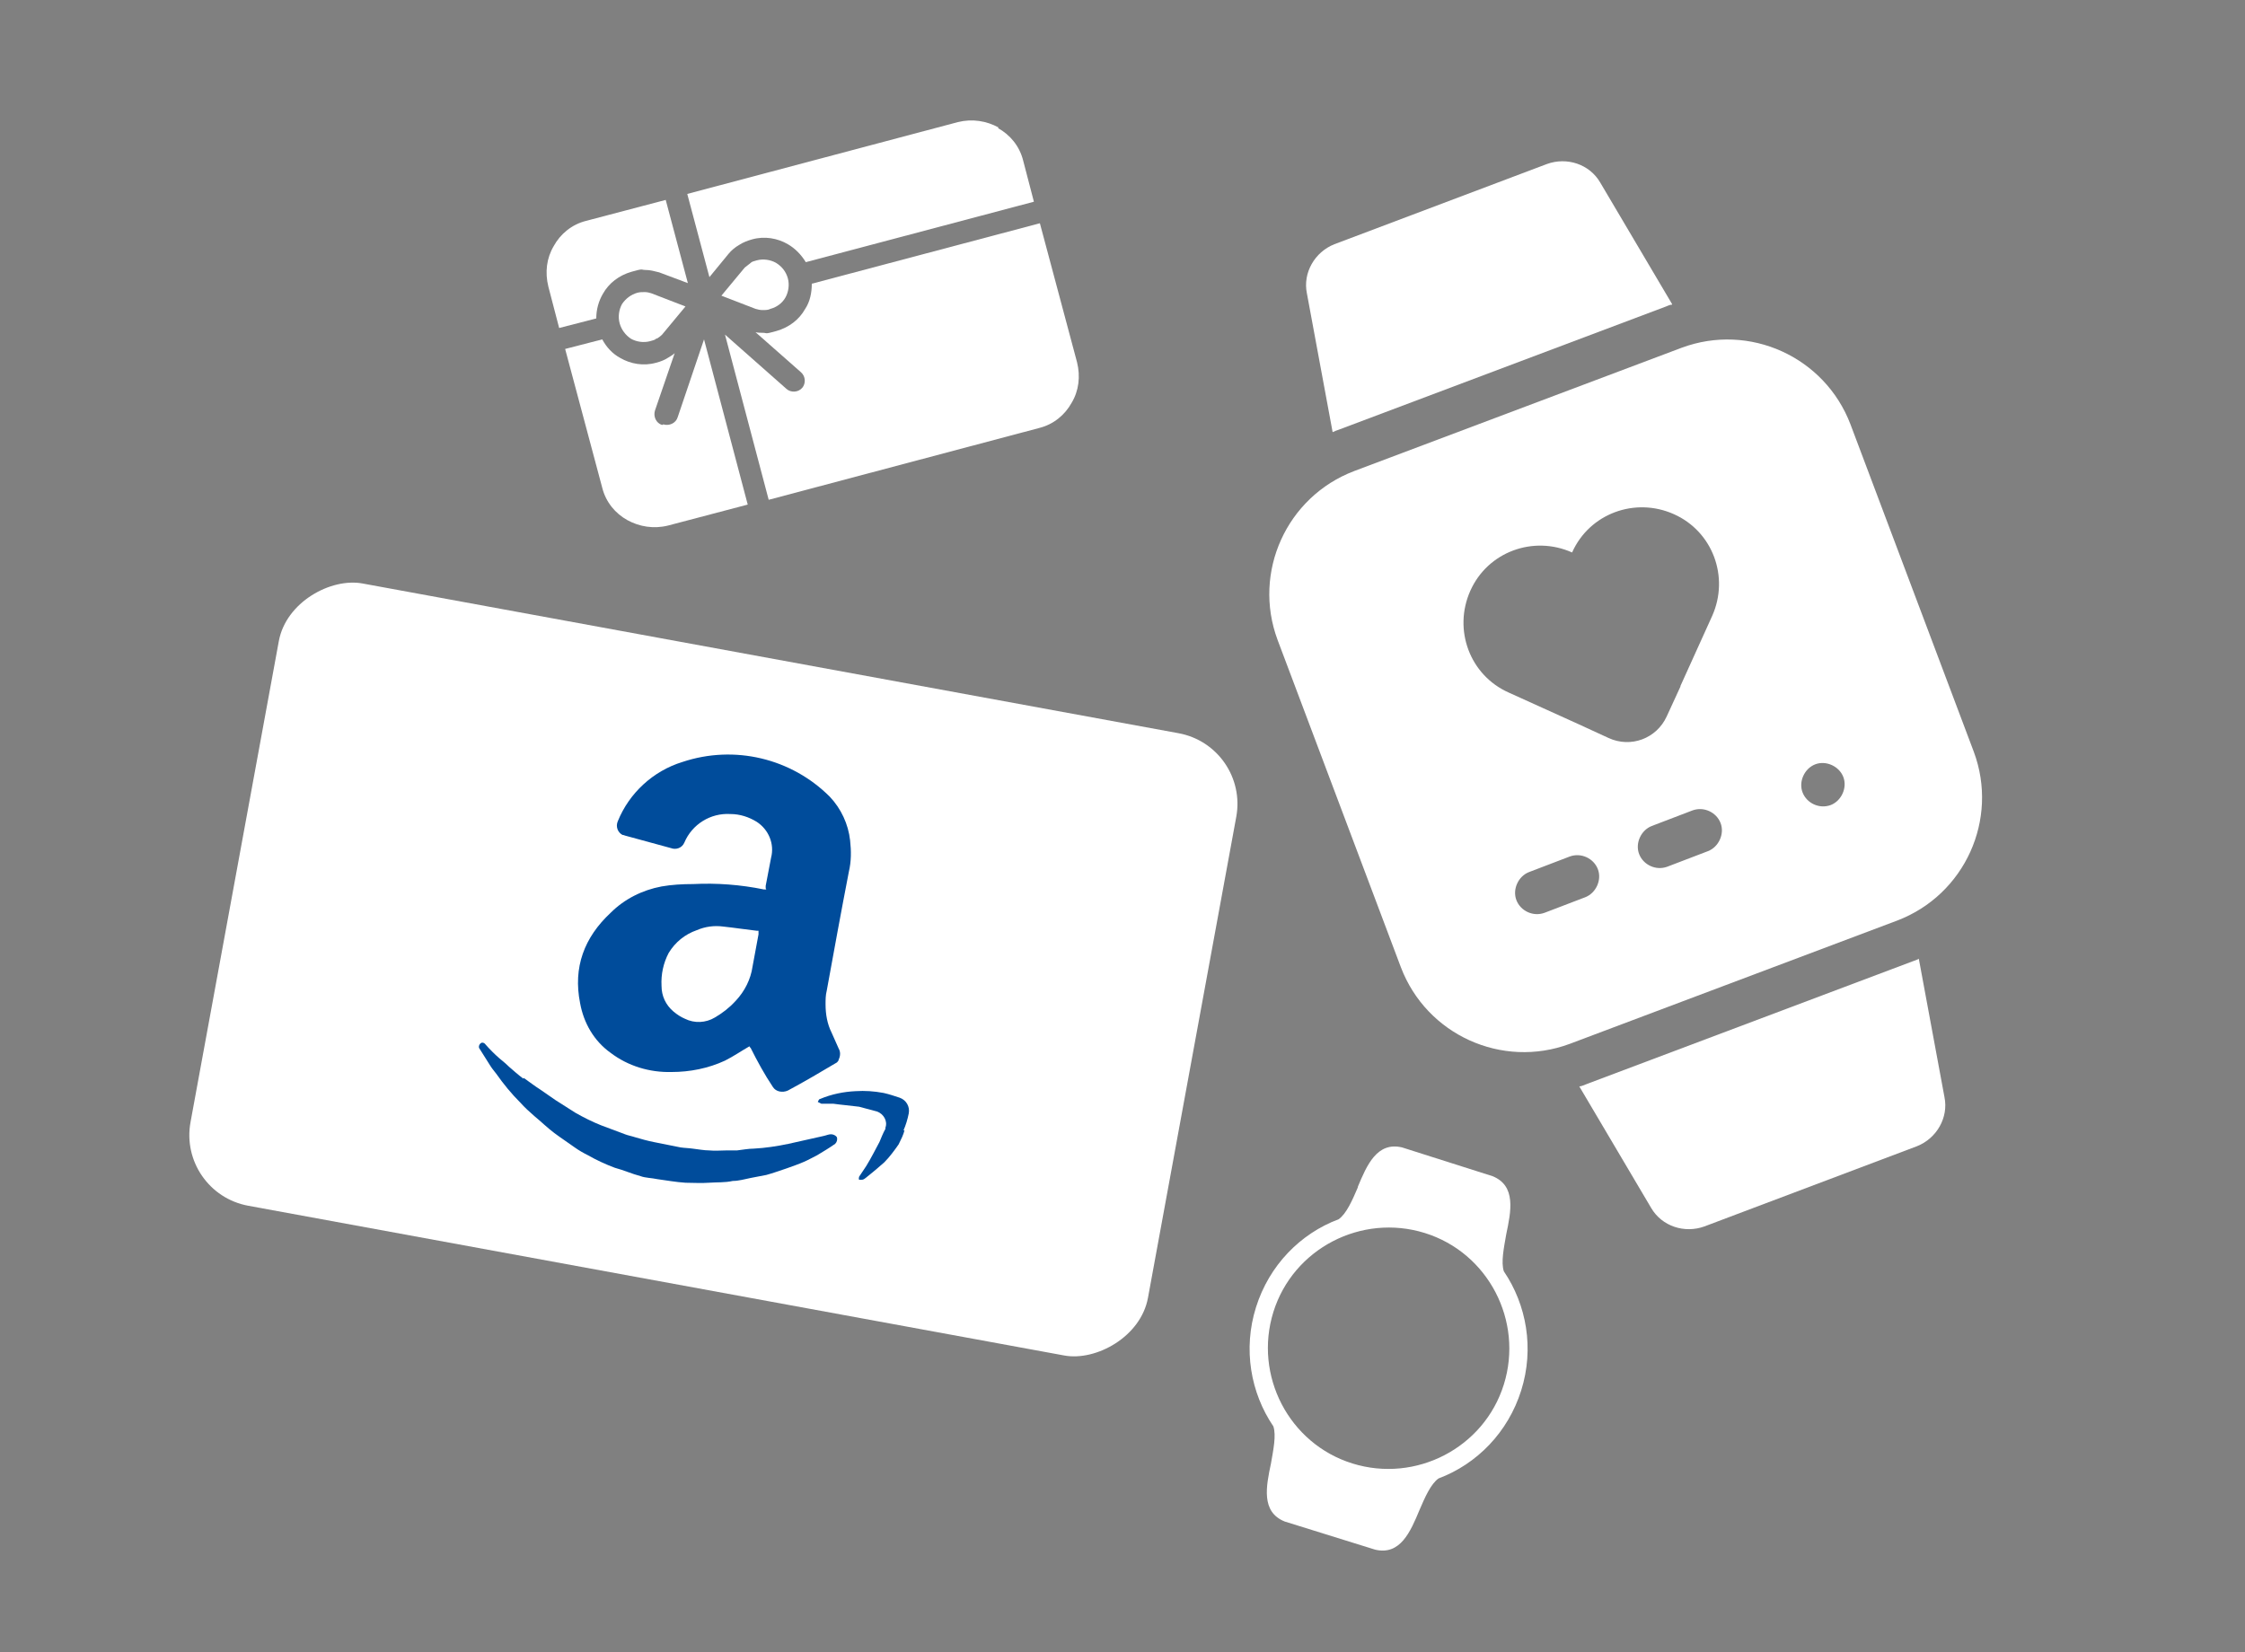 <?xml version="1.0" encoding="UTF-8"?>
<svg id="Layer_1" xmlns="http://www.w3.org/2000/svg" version="1.1" viewBox="0 0 375 276">
  <rect x="0" y="0" width="375" height="276" fill="#808080" stroke="none"/>
  <!-- Generator: Adobe Illustrator 29.6.1, SVG Export Plug-In . SVG Version: 2.1.1 Build 9)  -->
  <defs>
    <style>
      .st0 {
        fill: #004c9b;
      }

      .st1 {
        fill: #fff;
      }
    </style>
  </defs>
  <g>
    <path class="st1" d="M280.9,58.1l-54.7,20.6c-11.3,4.3-17,16.9-12.8,28.2l20.6,54.7c4.3,11.3,16.9,17,28.2,12.8l54.7-20.6c11.3-4.3,17-16.9,12.8-28.2l-20.6-54.7c-4.3-11.3-16.9-17-28.2-12.8h0ZM264.8,149.9l-6.8,2.6c-1.9.7-4-.3-4.7-2.1s.3-4,2.1-4.7l6.8-2.6c1.9-.7,4,.3,4.7,2.1s-.3,4-2.1,4.7ZM285.3,142.2l-6.8,2.6c-1.9.7-4-.3-4.7-2.1s.3-4,2.1-4.7l6.8-2.6c1.9-.7,4,.3,4.7,2.1s-.3,4-2.1,4.7ZM280.7,114.7l-2.3,5c-1.7,3.7-6,5.3-9.7,3.6l-5-2.3-11.7-5.3c-6.5-2.9-9.3-10.5-6.4-17,2.9-6.5,10.5-9.3,17-6.4,2.9-6.5,10.5-9.3,17-6.4,6.5,2.9,9.3,10.5,6.4,17l-5.3,11.7h0,0ZM305.8,134.5c-1.9.7-4-.3-4.7-2.1s.3-4,2.1-4.7,4,.3,4.7,2.1-.3,4-2.1,4.7Z"/>
    <path class="st1" d="M279.3,50.9c-.4,0-.7.2-1,.3l-54.7,20.6c-.3.1-.6.2-1,.4l-4.3-23.2c-.7-3.4,1.3-6.9,4.6-8.2l35.5-13.4c3.3-1.2,7.1,0,8.9,3.1l12,20.3h0Z"/>
    <path class="st1" d="M320.5,160.1l4.3,23.2c.7,3.4-1.3,6.9-4.6,8.2l-35.5,13.4c-3.3,1.2-7.1,0-8.9-3.1l-12-20.3c.4,0,.7-.2,1-.3l54.7-20.6c.3-.1.6-.2,1-.4h0Z"/>
  </g>
  <g>
    <rect class="st1" x="66.4" y="80.8" width="105.7" height="162.6" rx="12" ry="12" transform="translate(-61.8 250) rotate(-79.6)"/>
    <path class="st0" d="M128,148.6h-.4c-3.9-.8-7.9-1.1-11.8-.9-1.8,0-3.6.1-5.3.4-3.2.6-6.2,2.1-8.5,4.4-4.4,4.1-6.3,9.1-5.1,15.1.6,3.3,2.3,6.3,5.1,8.3,2.9,2.2,6.5,3.3,10.2,3.2,3,0,6.1-.6,8.9-1.9,1.4-.7,2.7-1.6,4.1-2.4,0,.1.1.2.2.3,1.1,2.2,2.3,4.4,3.7,6.5.5.8,1.6,1,2.5.6,2.8-1.5,5.5-3.1,8.2-4.7.1-.1.3-.3.3-.5.3-.6.3-1.3,0-1.8-.4-.9-.8-1.8-1.2-2.7-.7-1.4-1-3-1-4.7,0-.8,0-1.5.2-2.3,1.2-6.6,2.4-13.2,3.7-19.9.4-1.7.4-3.4.2-5.2-.3-2.7-1.5-5.3-3.4-7.3-6.4-6.4-15.9-8.7-24.6-5.8-4.9,1.5-8.9,5.2-10.8,9.9-.4.9,0,1.9.8,2.3.1,0,.2,0,.4.1l4.4,1.2c1.1.3,2.2.6,3.3.9.8.3,1.8,0,2.2-.9,1.3-3.1,4.4-5,7.7-4.8,1.6,0,3.1.5,4.4,1.3,2,1.3,3,3.7,2.4,6l-.9,4.7c0,.1,0,.3,0,.4ZM122.8,167.3c-1,1.1-2.2,2-3.4,2.7-1.5.9-3.4,1-5,.2-.7-.3-1.3-.7-1.9-1.2-1.3-1.1-2-2.6-2-4.3-.1-1.9.3-3.8,1.2-5.5,1.1-1.8,2.7-3.1,4.7-3.8,1.4-.6,2.9-.8,4.4-.6,1.9.2,3.8.5,5.6.7h.3c0,0,0,.6,0,.6l-1,5.4c-.3,2.1-1.3,4.1-2.8,5.7h0Z"/>
    <path class="st0" d="M87.4,180.2c-.8-.6-1.6-1.3-2.4-2-.5-.5-1-.9-1.6-1.4-.8-.7-1.6-1.5-2.3-2.3-.2-.3-.6-.4-.8-.2h0c-.3.2-.4.7-.2.9.6.9,1.1,1.8,1.7,2.7.3.5.7,1,1.1,1.5,1.2,1.7,2.5,3.3,4,4.8.7.8,1.6,1.6,2.4,2.3,1.1.9,2.1,1.9,3.3,2.8s2.3,1.6,3.4,2.4c.7.5,1.4.9,2.2,1.3,1.4.8,2.9,1.5,4.5,2.1,1.5.4,2.8,1,4.3,1.4.8.3,1.9.3,2.8.5h0c1.5.2,3.1.5,4.7.6,1.3,0,2.6.1,3.9,0s2.7,0,4-.3c1,0,2-.3,3-.5.9-.2,1.7-.3,2.6-.5,1.1-.3,2.2-.7,3.4-1.1,1.1-.4,2-.7,2.9-1.1.7-.3,1.4-.7,2.2-1.1,1-.6,2-1.2,3-1.9.3-.3.4-.7.3-1.1-.2-.3-.6-.5-1-.5-.4,0-.8.2-1.3.3l-5.8,1.3c-1.9.4-3.9.7-5.8.8-.9,0-1.9.2-2.8.3-.6,0-1.2,0-1.8,0-.9,0-1.9.1-2.8,0-.9,0-1.9-.2-2.8-.3-.7-.1-1.3-.1-2-.2-1.5-.3-3-.6-4.5-.9-1-.2-2.1-.5-3.1-.8-.6-.2-1.2-.3-1.7-.5-1.3-.5-2.7-1-4-1.5-1.5-.6-2.9-1.3-4.3-2.1-1.1-.7-2.2-1.4-3.3-2.1-.9-.6-1.7-1.2-2.6-1.8-.8-.5-1.7-1.2-2.7-1.9h0Z"/>
    <path class="st0" d="M150.9,188.9c.4-.9.7-1.9.9-2.9.2-1.1-.4-2.2-1.5-2.6-.9-.3-1.8-.6-2.7-.8-1.6-.3-3.1-.4-4.7-.3-2,.1-4,.5-5.9,1.3-.2,0-.3.3-.4.5.2.1.4.2.6.3.7,0,1.3,0,2,0,1.4.2,2.8.3,4.3.5l3,.8c1.1.4,1.8,1.6,1.4,2.7,0,0,0,.2,0,.2-.4.7-.7,1.5-1,2.2-.7,1.3-1.4,2.7-2.2,4-.4.6-.8,1.2-1.2,1.8,0,.1-.1.3,0,.5.2,0,.4,0,.5,0,.2,0,.5-.2.6-.3,1-.8,2.1-1.7,3.1-2.6.9-.9,1.7-2,2.4-3,.4-.8.8-1.6,1-2.4h0Z"/>
  </g>
  <path d="M515-413.1c-5.7.4-10.7,3.8-13.1,8.8l-22.7,49.9-55.1,4.9h0c-6.1.6-11.2,4.5-13.2,10.2-1.9,5.6-.2,11.8,4.3,15.8l42,36.3-12.2,52.2h0c-1.3,5.8,1,11.8,5.9,15.3,4.9,3.5,11.5,3.8,16.8.9l48.7-27.5,47.5,27.4h0c3.5,2,7.6,2.6,11.5,1.7,8.1-1.9,13.2-9.7,11.4-17.6l-11.9-53.3,41.6-35.3h0c4.6-3.9,6.4-10.1,4.5-15.7s-7-9.7-13.1-10.3l-56-5.5-21.8-49.2c-2.5-5.8-8.6-9.4-15.1-9h0ZM651.1-171.3c-5.6.4-10.6,3.8-12.8,9l-49.3,112.7-119.7,11.1c-6,.6-11,4.6-12.9,10.3-1.9,5.7-.2,12,4.2,16.1l91.2,82-26.5,118.1h0c-1.3,5.9.9,12,5.8,15.6,4.8,3.6,11.3,3.9,16.5.9l105.7-62,103.3,61.9h0c5.1,3.1,11.6,2.8,16.5-.7,4.9-3.5,7.2-9.6,5.9-15.5l-25.9-120.4,90.4-79.8h0c4.5-4,6.3-10.2,4.5-16-1.8-5.8-6.9-9.9-12.8-10.5l-121.7-12.4-47.4-111.2h0c-2.5-5.9-8.4-9.6-14.8-9.2h0Z"/>
  <path class="st1" d="M226.8,198.4c-.9,2.1-1.9,4.4-3.2,5.3-6.4,2.4-11.6,7.7-13.8,14.7-2.2,7-.9,14.3,2.9,19.9.5,1.5,0,3.9-.4,6.2-.8,3.8-1.7,8.1,2.3,9.7l15.1,4.7c4.2,1,5.9-3,7.4-6.6.9-2.1,1.9-4.4,3.2-5.3,6.4-2.4,11.6-7.7,13.8-14.7,2.2-7,.9-14.3-2.9-19.9-.5-1.5,0-3.9.4-6.2.8-3.8,1.7-8.1-2.3-9.7l-15.1-4.8c-4.2-1-5.9,3-7.4,6.6h0ZM238,206c10.6,3.3,16.5,14.7,13.2,25.3s-14.7,16.5-25.3,13.2-16.5-14.7-13.2-25.3c3.3-10.6,14.7-16.5,25.3-13.2Z"/>
  <g>
    <path class="st1" d="M134.5,51.6c-1,1.8-2.7,3.1-4.8,3.7s-1.5.3-2.3.3c-.4,0-.8,0-1.2-.1l7.6,6.7c.8.7.8,1.9.2,2.6-.7.8-1.9.8-2.6.2l-10.3-9.1,7.3,27.6,45.2-12c2.4-.6,4.3-2.2,5.4-4.2,1.2-2,1.5-4.4.9-6.8l-6.2-23.2-38.1,10.1c0,1.5-.3,3-1.1,4.2h0Z"/>
    <path class="st1" d="M110.6,71c-1-.3-1.5-1.4-1.2-2.4l3.3-9.6c-.3.3-.7.5-1,.7-.6.4-1.3.7-2.1.9-2.1.6-4.3.2-6-.8-1.3-.7-2.3-1.8-3-3.1l-6.2,1.6,6.2,23.2c.6,2.4,2.2,4.3,4.2,5.4,2,1.1,4.4,1.5,6.8.9l13.3-3.5-7.3-27.6-4.4,13c-.3,1-1.4,1.5-2.4,1.2h0Z"/>
    <path class="st1" d="M127.5,51.8c.4,0,.8,0,1.2-.2,1.1-.3,2-1,2.5-1.9.5-.9.7-2.1.4-3.2s-1-2-2-2.6c-.9-.5-2.1-.7-3.2-.4s-.8.3-1.1.5-.6.5-.9.7l-3.9,4.7,5.7,2.2c.4.1.7.2,1.1.2h0Z"/>
    <path class="st1" d="M109.7,56.6c.3-.2.6-.4.9-.7l3.9-4.7-5.7-2.2c-.3-.1-.7-.2-1.1-.2-.4,0-.8,0-1.2.1-1.1.3-2,1-2.6,1.9-.5.9-.7,2.1-.4,3.2s1,2,1.9,2.6c.9.5,2.1.7,3.2.4s.8-.3,1.1-.5h0Z"/>
    <path class="st1" d="M166.8,21.3c-2-1.1-4.4-1.5-6.8-.9l-45.2,12,3.7,13.9,3.2-3.9h0c.5-.6,1.1-1.1,1.8-1.5.6-.4,1.4-.7,2.1-.9,2.1-.6,4.3-.2,6,.8,1.2.7,2.2,1.7,3,3l38.1-10.1-1.8-6.9c-.6-2.4-2.2-4.3-4.2-5.4h0Z"/>
    <path class="st1" d="M92.5,41.1c-1.2,2-1.5,4.4-.9,6.8l1.8,6.9,6.2-1.6c0-1.5.4-2.9,1.1-4.1,1-1.8,2.7-3.1,4.8-3.7s1.5-.3,2.3-.3c.8,0,1.5.2,2.3.4h0s4.8,1.8,4.8,1.8l-3.7-13.9-13.3,3.5c-2.4.6-4.3,2.2-5.4,4.2h0Z"/>
  </g>
</svg>